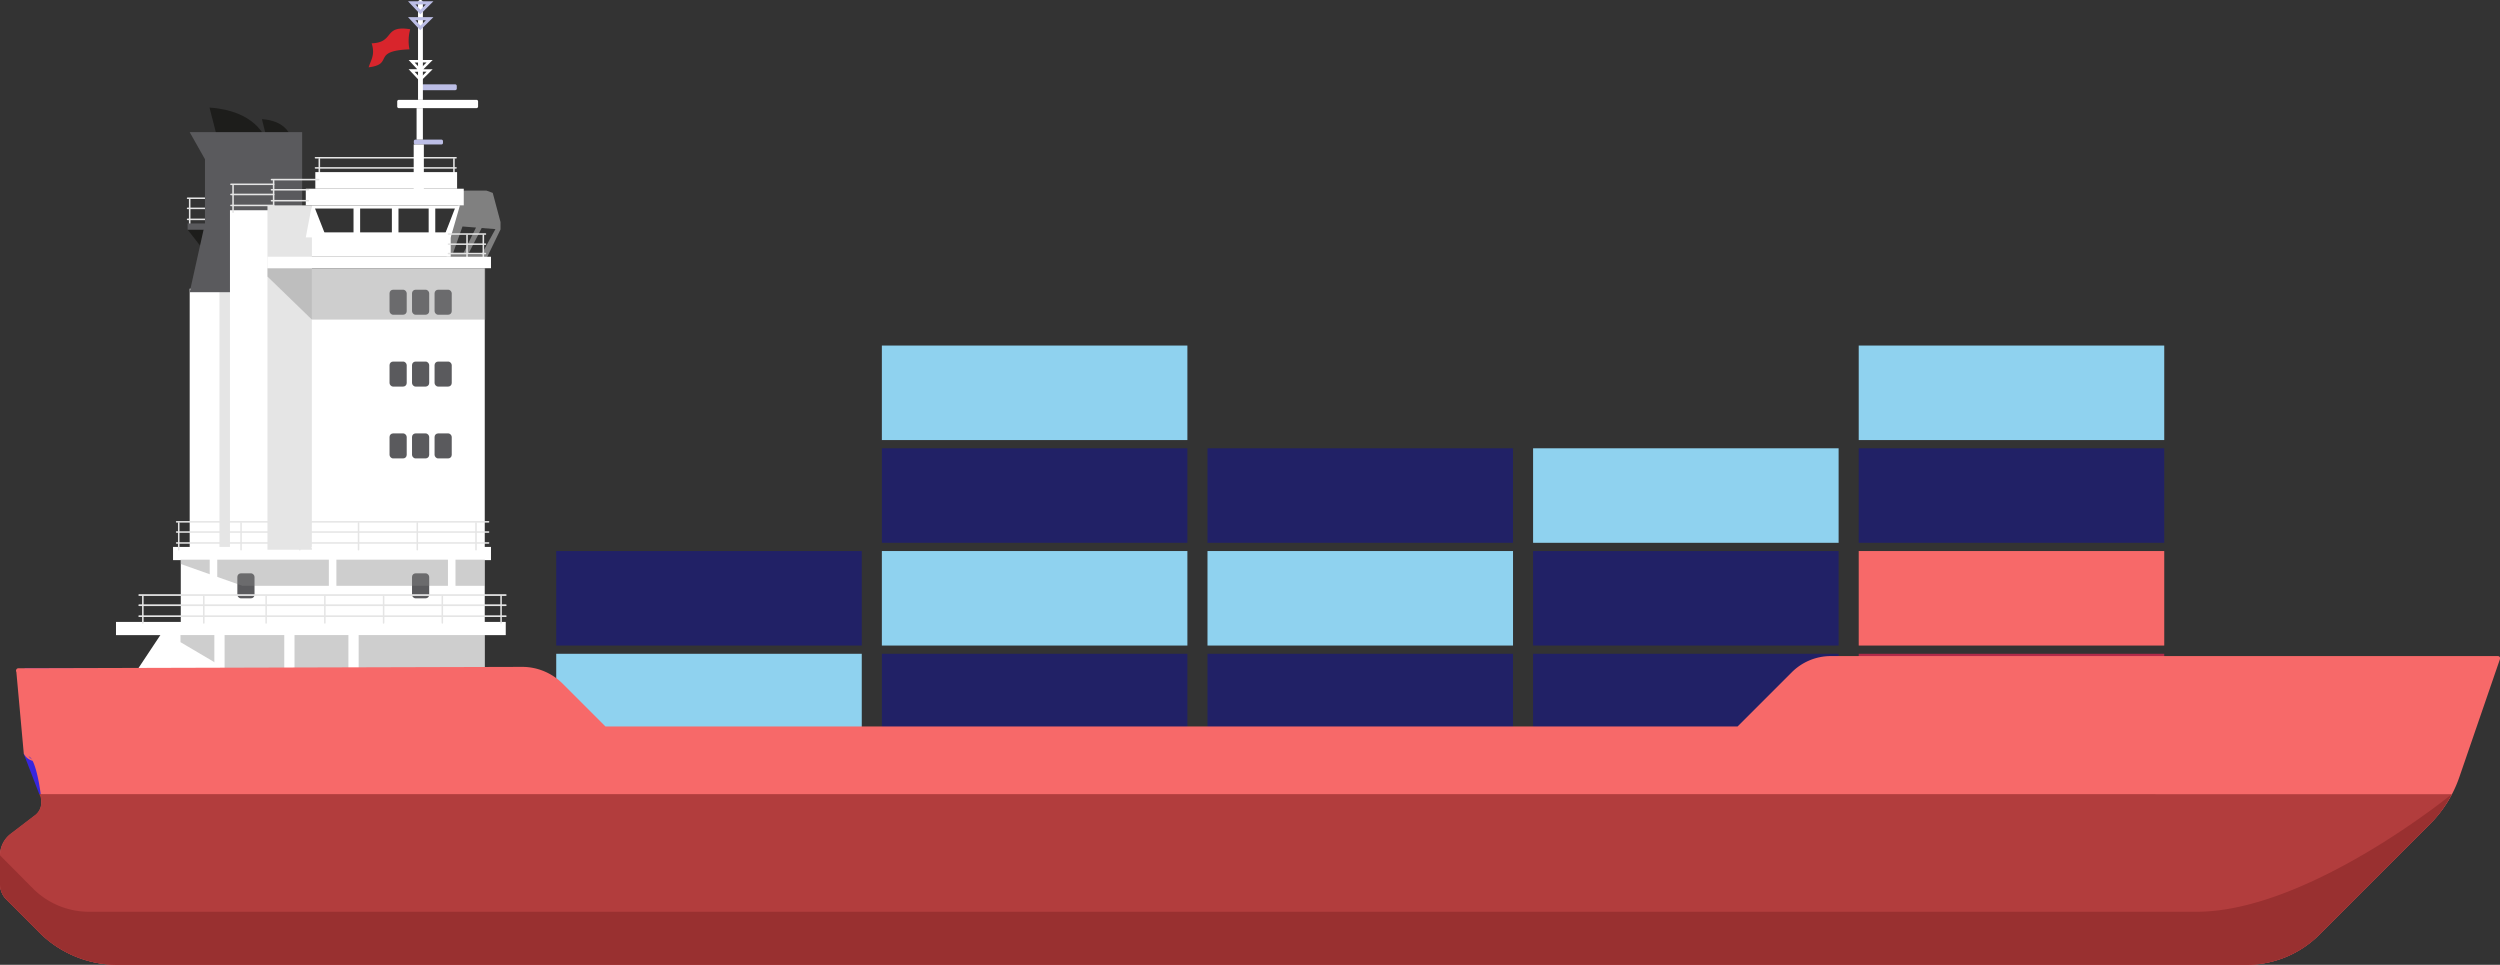 <svg xmlns="http://www.w3.org/2000/svg" viewBox="0 0 674 260.11"><rect x="0" y="0" width="674" height="260.11" fill="#333333" stroke="none"/><defs><style>.cls-1{fill:#8fd2ef;}.cls-2{fill:#212166;}.cls-3{fill:#e72853;opacity:0.7;}.cls-4{fill:#f76969;}.cls-17,.cls-5{fill:#fff;}.cls-6{fill:#e5e5e5;}.cls-7{fill:#1d1d1b;}.cls-13,.cls-14,.cls-8{fill:none;stroke:#e5e5e5;stroke-linecap:round;stroke-linejoin:round;}.cls-8{stroke-width:0.42px;}.cls-9{fill:gray;}.cls-10{fill:#5a5a5d;}.cls-11{fill:#3726de;}.cls-12{fill:#858584;opacity:0.4;}.cls-13{stroke-width:0.41px;}.cls-14{stroke-width:0.46px;}.cls-15{fill:#b23d3d;}.cls-16{fill:#993030;}.cls-17,.cls-18,.cls-20{fill-rule:evenodd;}.cls-18,.cls-19{fill:#bcbee6;}.cls-20{fill:#d9252c;}</style></defs><g id="Laag_2" data-name="Laag 2"><g id="scene_7" data-name="scene 7"><rect class="cls-1" x="149.96" y="176.26" width="82.37" height="25.48"/><rect class="cls-2" x="237.75" y="176.26" width="82.37" height="25.48"/><rect class="cls-2" x="325.54" y="176.26" width="82.37" height="25.48"/><rect class="cls-2" x="413.32" y="176.26" width="82.37" height="25.48"/><rect class="cls-3" x="501.11" y="176.26" width="82.37" height="25.48"/><rect class="cls-2" x="149.96" y="148.56" width="82.37" height="25.48"/><rect class="cls-1" x="237.75" y="148.56" width="82.37" height="25.48"/><rect class="cls-1" x="325.54" y="148.56" width="82.37" height="25.48"/><rect class="cls-2" x="413.32" y="148.56" width="82.37" height="25.48"/><rect class="cls-4" x="501.11" y="148.56" width="82.37" height="25.48"/><rect class="cls-2" x="237.75" y="120.86" width="82.37" height="25.48"/><rect class="cls-2" x="325.54" y="120.86" width="82.37" height="25.48"/><rect class="cls-1" x="413.32" y="120.86" width="82.37" height="25.48"/><rect class="cls-2" x="501.11" y="120.86" width="82.37" height="25.48"/><rect class="cls-1" x="237.75" y="93.16" width="82.37" height="25.48"/><rect class="cls-1" x="501.11" y="93.16" width="82.37" height="25.48"/><rect class="cls-5" x="51.14" y="77.83" width="13.85" height="119.14"/><rect class="cls-6" x="59.17" y="77.83" width="5.83" height="119.14"/><path class="cls-7" d="M56.48,29l2.06,8H71.36S68.83,29.83,56.48,29Z"/><path class="cls-7" d="M70.61,32.12l1,4h6.41S76.78,32.54,70.61,32.12Z"/><polygon class="cls-5" points="130.69 186.94 32.8 186.94 44.22 169.73 48.74 169.44 48.74 149.23 130.69 149.23 130.69 186.94"/><line class="cls-8" x1="85.06" y1="42.53" x2="122.94" y2="42.53"/><line class="cls-8" x1="85.06" y1="45.26" x2="122.94" y2="45.26"/><line class="cls-8" x1="122.38" y1="50.04" x2="122.38" y2="42.81"/><line class="cls-8" x1="86.09" y1="50.04" x2="86.09" y2="42.81"/><line class="cls-8" x1="60.55" y1="53.44" x2="50.58" y2="53.44"/><line class="cls-8" x1="60.55" y1="56.18" x2="50.58" y2="56.18"/><line class="cls-8" x1="51.14" y1="60.95" x2="51.14" y2="53.73"/><line class="cls-8" x1="60.55" y1="59.14" x2="50.58" y2="59.14"/><path class="cls-9" d="M132.84,52l-1.69-.61h-6.69l-1.24,4.82-3.11,6.55.33,7h10.67l3.83-7.9v-2ZM122.18,68.13l2.51-7.07,3.64.29L125,68.13Zm7.61.48h-3.6l3.67-7.14,3.71.3Z"/><polygon class="cls-7" points="50.58 61.92 54.98 67.54 57.79 61.92 50.58 61.92"/><rect class="cls-10" x="50.58" y="60.24" width="5.9" height="1.68"/><polygon class="cls-10" points="51.14 78.77 81.46 78.77 81.46 35.63 51.14 35.63 55.26 42.93 55.26 60.24 51.14 78.77"/><rect class="cls-5" x="46.65" y="147.45" width="85.72" height="3.56"/><rect class="cls-5" x="31.27" y="167.67" width="105.08" height="3.56"/><rect class="cls-5" x="82.44" y="50.88" width="42.59" height="4.48"/><rect class="cls-5" x="85.01" y="46.4" width="38.22" height="4.48"/><rect class="cls-5" x="74.39" y="62.67" width="47.12" height="6.55"/><rect class="cls-5" x="62" y="56.68" width="11.04" height="91.52"/><rect class="cls-6" x="72.11" y="55.37" width="11.98" height="92.84"/><rect class="cls-5" x="83.99" y="72.36" width="46.7" height="75.42"/><polygon class="cls-11" points="502.1 208.37 10.58 214.09 6.37 203.15 502.1 208.37 502.1 208.37"/><rect class="cls-10" x="111.08" y="78.11" width="4.63" height="6.74" rx="0.95"/><rect class="cls-10" x="117.16" y="78.11" width="4.63" height="6.74" rx="0.95"/><rect class="cls-10" x="111.08" y="97.48" width="4.63" height="6.74" rx="0.95"/><rect class="cls-10" x="117.16" y="97.48" width="4.63" height="6.74" rx="0.95"/><rect class="cls-10" x="111.08" y="116.85" width="4.63" height="6.74" rx="0.95"/><rect class="cls-10" x="105.02" y="78.11" width="4.63" height="6.74" rx="0.95"/><rect class="cls-10" x="105.02" y="97.48" width="4.63" height="6.74" rx="0.95"/><rect class="cls-10" x="105.02" y="116.85" width="4.63" height="6.74" rx="0.95"/><rect class="cls-10" x="111.08" y="154.57" width="4.63" height="6.74" rx="0.95"/><rect class="cls-10" x="63.99" y="154.57" width="4.63" height="6.74" rx="0.95"/><rect class="cls-10" x="117.16" y="116.85" width="4.63" height="6.74" rx="0.95"/><path class="cls-5" d="M117.35,55.37H84.08L82.44,64h39.07L124,55.37Zm-32.42.85H95.31v6.55H87.5Zm12.16,0h8.56v6.55H97.09Zm10.34,0h8.14v6.55h-8.14Zm12.68,6.55h-2.76V56.22h5.29Z"/><polygon class="cls-12" points="72.11 72.31 72.11 74.56 84.08 86.16 130.87 86.16 130.87 72.31 72.11 72.31"/><polygon class="cls-12" points="48.66 150.89 48.66 152.03 65.38 157.94 130.69 157.94 130.69 150.89 48.66 150.89"/><polygon class="cls-12" points="48.66 171.22 48.66 173.13 65.38 182.99 130.69 182.99 130.69 171.22 48.66 171.22"/><line class="cls-8" x1="120.91" y1="63.09" x2="130.87" y2="63.09"/><line class="cls-8" x1="120.91" y1="65.83" x2="130.87" y2="65.83"/><line class="cls-8" x1="130.31" y1="70.6" x2="130.31" y2="63.38"/><line class="cls-8" x1="125.91" y1="70.6" x2="125.91" y2="63.38"/><line class="cls-8" x1="120.91" y1="68.36" x2="130.87" y2="68.36"/><rect class="cls-5" x="72.11" y="69.22" width="60.26" height="3.09"/><rect class="cls-5" x="57.79" y="169.44" width="2.76" height="13.55"/><rect class="cls-5" x="76.64" y="169.44" width="2.76" height="13.55"/><rect class="cls-5" x="93.93" y="169.44" width="2.76" height="13.55"/><rect class="cls-5" x="120.77" y="149.23" width="2.03" height="19.94"/><rect class="cls-5" x="88.66" y="149.23" width="2.03" height="19.94"/><rect class="cls-5" x="56.54" y="149.23" width="2.03" height="19.94"/><polygon class="cls-11" points="104.11 189 6.65 189 6.65 180.16 98.03 180.16 104.11 189"/><line class="cls-8" x1="85.91" y1="48.42" x2="73.2" y2="48.42"/><line class="cls-8" x1="83.17" y1="51.16" x2="73.2" y2="51.16"/><line class="cls-8" x1="73.77" y1="55.93" x2="73.77" y2="48.71"/><line class="cls-8" x1="83.17" y1="54.11" x2="73.2" y2="54.11"/><line class="cls-8" x1="73.77" y1="49.69" x2="62.27" y2="49.69"/><line class="cls-8" x1="73.77" y1="52.43" x2="62.27" y2="52.43"/><line class="cls-8" x1="62.83" y1="57.2" x2="62.83" y2="49.97"/><line class="cls-8" x1="73.77" y1="55.38" x2="62.27" y2="55.38"/><line class="cls-8" x1="131.71" y1="140.69" x2="47.63" y2="140.69"/><line class="cls-8" x1="131.71" y1="143.43" x2="47.63" y2="143.43"/><line class="cls-8" x1="48.19" y1="148.2" x2="48.19" y2="140.98"/><line class="cls-13" x1="64.99" y1="148.2" x2="64.99" y2="140.98"/><line class="cls-13" x1="80.83" y1="148.2" x2="80.83" y2="140.98"/><line class="cls-13" x1="96.66" y1="148.2" x2="96.66" y2="140.98"/><line class="cls-13" x1="112.5" y1="148.2" x2="112.5" y2="140.98"/><line class="cls-13" x1="128.33" y1="148.2" x2="128.33" y2="140.98"/><line class="cls-8" x1="131.71" y1="146.38" x2="47.63" y2="146.38"/><line class="cls-14" x1="136.35" y1="160.43" x2="37.53" y2="160.43"/><line class="cls-14" x1="136.35" y1="163.16" x2="37.53" y2="163.16"/><line class="cls-8" x1="54.94" y1="167.94" x2="54.94" y2="160.71"/><line class="cls-8" x1="38.51" y1="167.94" x2="38.51" y2="160.71"/><line class="cls-13" x1="71.75" y1="167.94" x2="71.75" y2="160.71"/><line class="cls-13" x1="87.58" y1="167.94" x2="87.58" y2="160.71"/><line class="cls-13" x1="103.42" y1="167.94" x2="103.42" y2="160.71"/><line class="cls-13" x1="119.25" y1="167.94" x2="119.25" y2="160.71"/><line class="cls-13" x1="135.09" y1="167.94" x2="135.09" y2="160.71"/><line class="cls-14" x1="136.35" y1="166.12" x2="37.53" y2="166.12"/><path class="cls-4" d="M483.08,181.23l-14.62,14.62H163.22L151.67,184.3a15.41,15.41,0,0,0-10.9-4.51L5,180.16a.66.66,0,0,0-.59,1l2,22a3.65,3.65,0,0,0,2.6,2l-1.33-1.23c2,.37,3.47,10.21,3.47,12.25v.28a4.24,4.24,0,0,1-1.67,3.37l-6.55,5A7.35,7.35,0,0,0,0,230.59v7.75a5.94,5.94,0,0,0,1.74,4.2l8.86,8.86a29.75,29.75,0,0,0,21,8.71h574A27.76,27.76,0,0,0,625.28,252l29.89-29.89a32.84,32.84,0,0,0,7.87-12.6L674,177.66a.59.59,0,0,0-.56-.78H493.58A14.88,14.88,0,0,0,483.08,181.23Z"/><path class="cls-15" d="M10.58,214.09a4.15,4.15,0,0,1,.53,2v.28a4.24,4.24,0,0,1-1.67,3.37l-6.55,5A7.35,7.35,0,0,0,0,230.59v7.75a5.94,5.94,0,0,0,1.74,4.2l8.86,8.86a29.75,29.75,0,0,0,21,8.71h574A27.76,27.76,0,0,0,625.28,252l29.89-29.89a32.71,32.71,0,0,0,5.83-8Z"/><path class="cls-16" d="M1.74,242.54l8.86,8.86a29.75,29.75,0,0,0,21,8.71h574A27.76,27.76,0,0,0,625.28,252l29.89-29.89a32.71,32.71,0,0,0,5.83-8s-38.8,31.7-68.8,31.7H24a21.34,21.34,0,0,1-15.18-6.34L0,230.59v7.75A5.94,5.94,0,0,0,1.74,242.54Z"/><path class="cls-17" d="M107.52,26.92h20.94a.43.43,0,0,1,.43.43v1.37a.43.43,0,0,1-.43.43H107.52a.43.43,0,0,1-.43-.43V27.35a.43.43,0,0,1,.43-.43Z"/><path class="cls-18" d="M113.65,22.74h9.06a.44.44,0,0,1,.44.43v.71a.44.44,0,0,1-.44.43h-9.06a.43.43,0,0,1-.43-.43v-.71a.44.44,0,0,1,.43-.43Z"/><path class="cls-18" d="M112,37.64h7a.42.42,0,0,1,.43.42v.47a.42.42,0,0,1-.43.42h-7a.42.42,0,0,1-.43-.42v-.47a.42.42,0,0,1,.43-.42Z"/><polygon class="cls-17" points="111.53 53.69 114.27 53.69 114.27 38.95 111.53 38.95 111.53 53.69 111.53 53.69"/><path class="cls-17" d="M113.35,0h0a.67.67,0,0,1,.66.67V26.92H112.7V.67a.66.66,0,0,1,.65-.67Z"/><polygon class="cls-17" points="112.31 29.15 114.01 29.15 114.01 37.64 112.31 37.64 112.31 29.15 112.31 29.15"/><path class="cls-5" d="M113.29,22l-3.13-3.34h2.33l-2.33-2.49h6.5l-2.51,2.5h2.5Zm-1.51-2.64L113.31,21,115,19.33h-1.5l-.16.15-.14-.15Zm0-2.49,1.53,1.62L115,16.84Z"/><path class="cls-19" d="M113.29,8.14,110,4.62h6.85ZM112,5.47l1.35,1.45,1.46-1.45Zm1.33-1.6L110,.34h6.85ZM112,1.2l1.35,1.44,1.46-1.45Z"/><path class="cls-20" d="M100.2,11.68c1,3.17-.23,4.48-.81,6.47,7-.86.55-4.42,11-4.85a11.8,11.8,0,0,1,.2-5.41c-7.31-1.21-4.11,3.59-10.4,3.79Z"/></g></g></svg>
